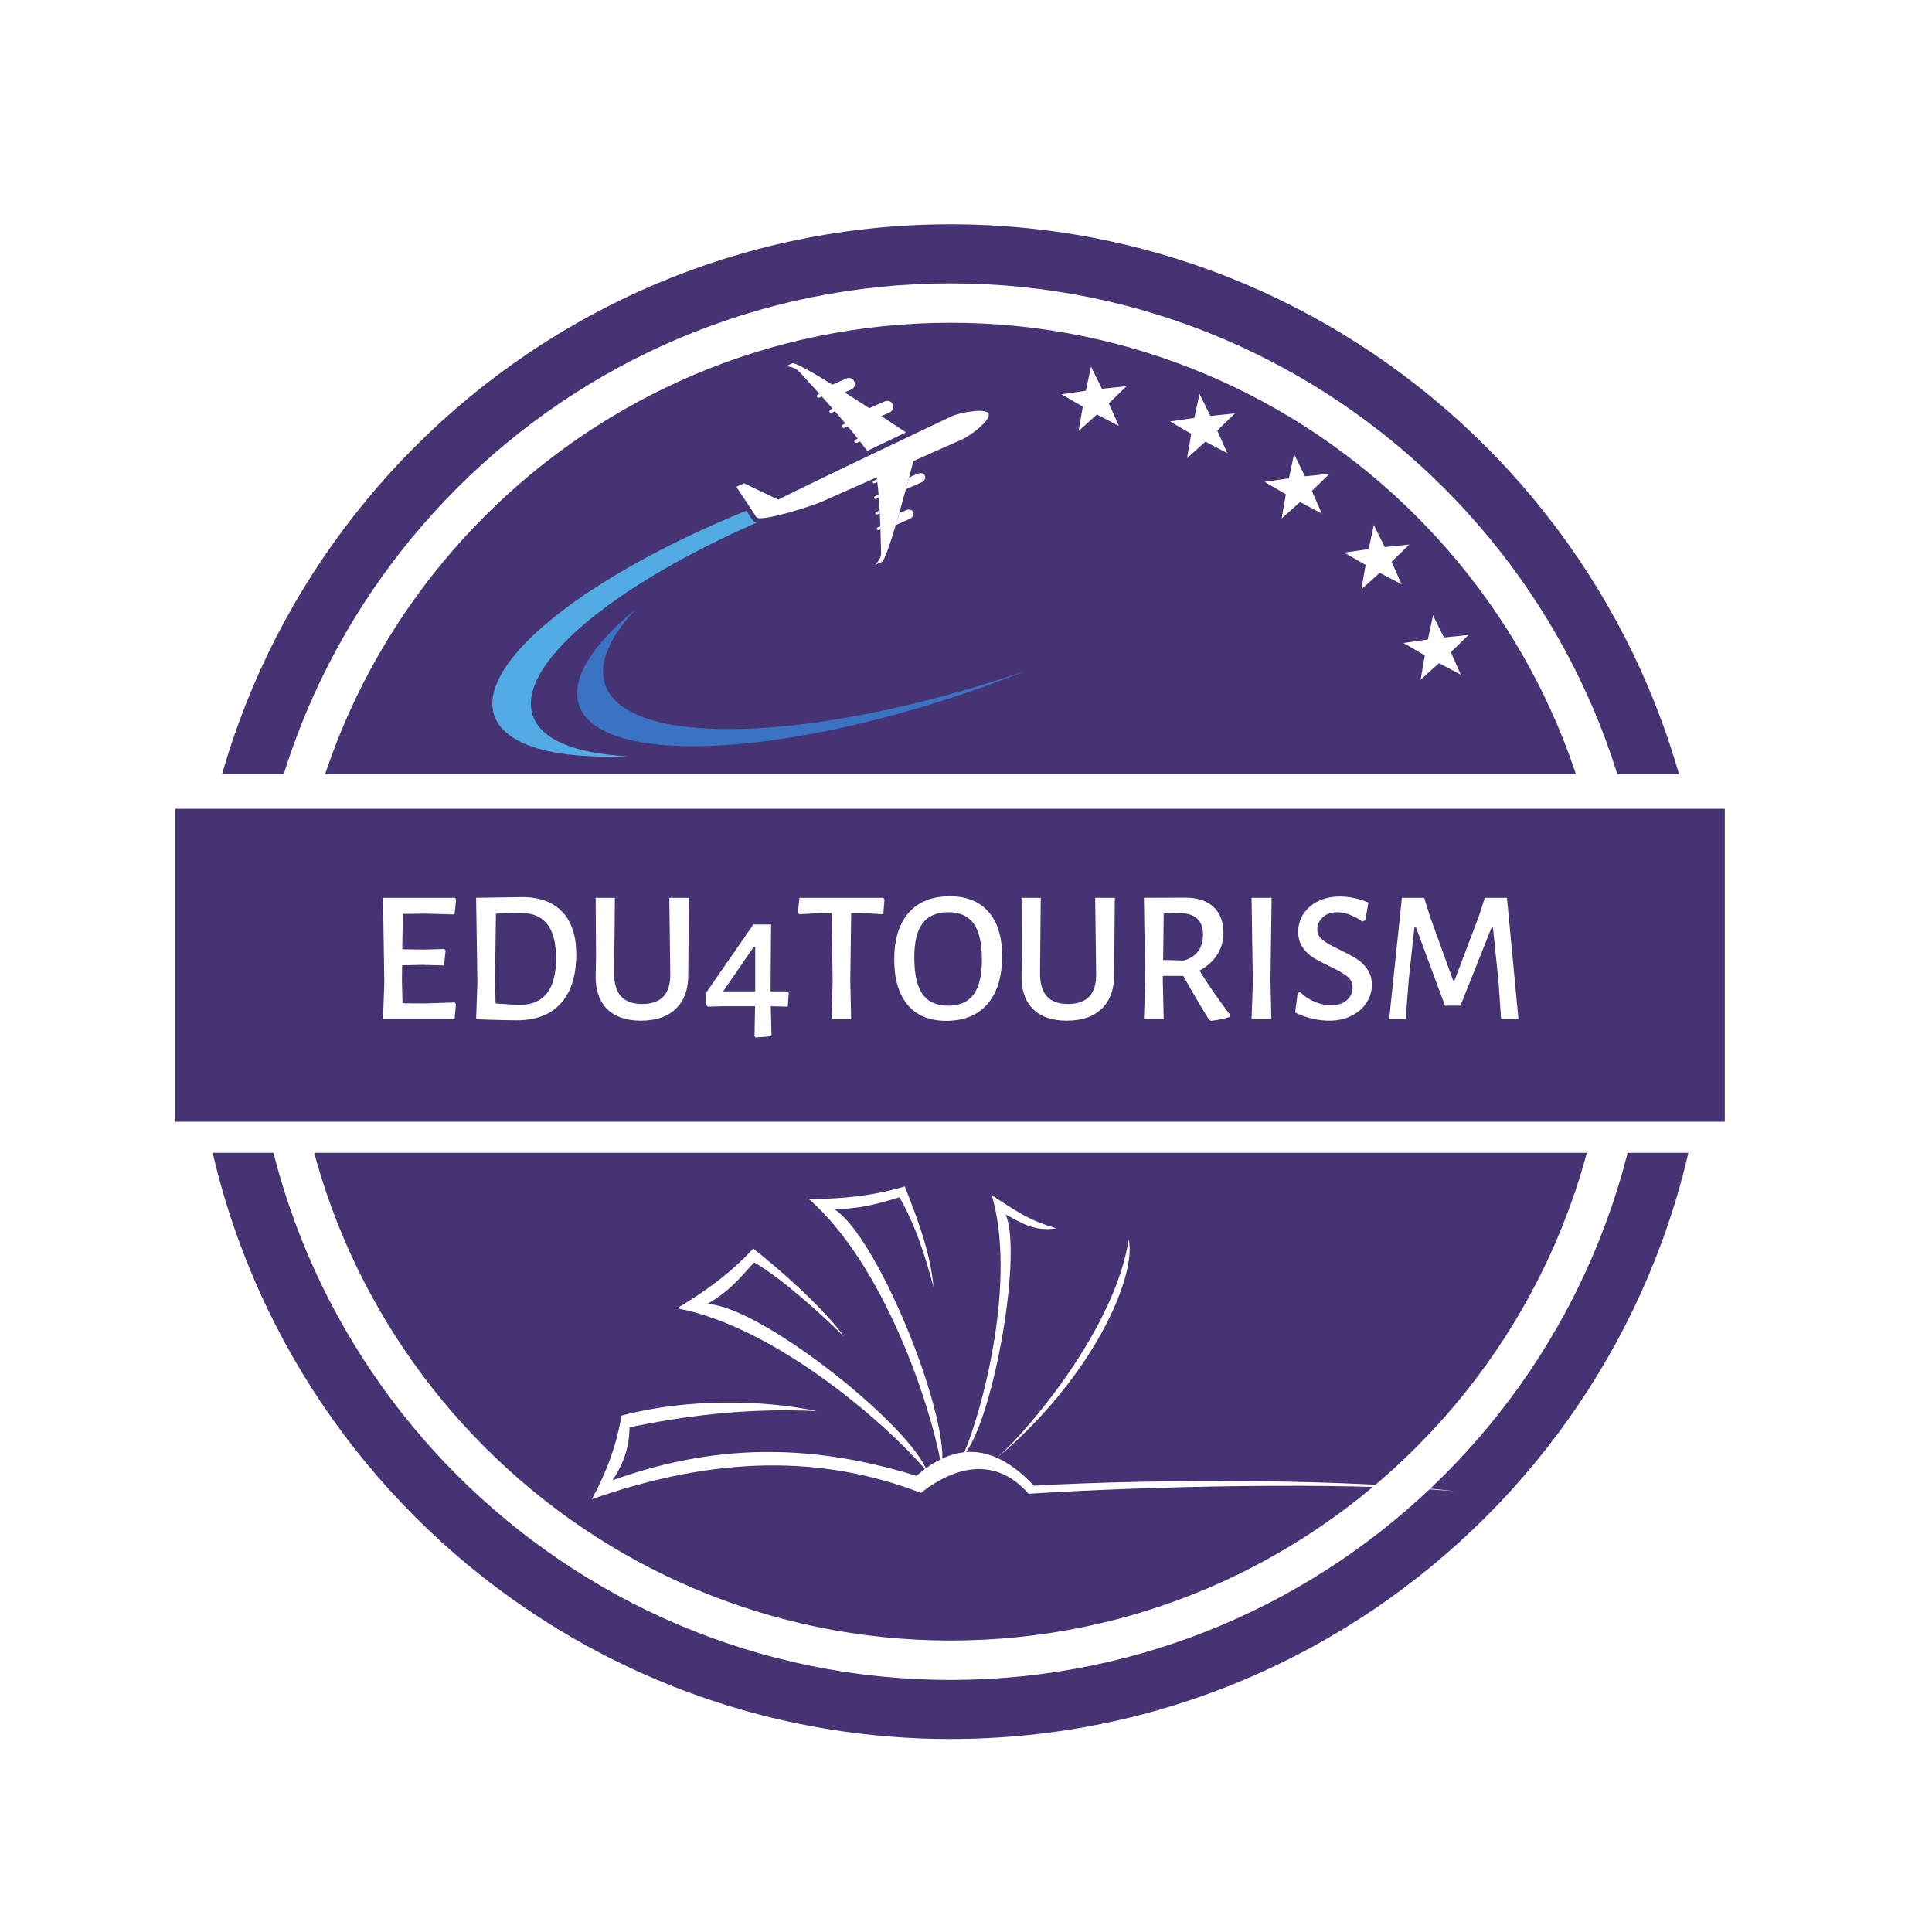 <svg width="411" height="411" xmlns="http://www.w3.org/2000/svg" xmlns:xlink="http://www.w3.org/1999/xlink" xml:space="preserve" overflow="hidden"><rect width="100%" height="100%" fill="#808080" stroke="none"/><defs><clipPath id="clip0"><rect x="322" y="222" width="411" height="411"/></clipPath><clipPath id="clip1"><path d="M597.948 279.146 637.648 364.026 586.273 388.057 546.573 303.172Z"/></clipPath><clipPath id="clip2"><path d="M597.948 279.146 670.734 434.761 619.359 458.792 546.573 303.172Z"/></clipPath><clipPath id="clip3"><path d="M597.948 279.146 637.648 364.026 586.273 388.057 546.573 303.172Z"/></clipPath><clipPath id="clip4"><path d="M597.948 279.146 670.734 434.761 619.359 458.792 546.573 303.172Z"/></clipPath><clipPath id="clip5"><path d="M597.948 279.146 637.648 364.026 586.273 388.057 546.573 303.172Z"/></clipPath><clipPath id="clip6"><path d="M597.948 279.146 670.734 434.761 619.359 458.792 546.573 303.172Z"/></clipPath><clipPath id="clip7"><path d="M597.948 279.146 637.648 364.026 586.273 388.057 546.573 303.172Z"/></clipPath><clipPath id="clip8"><path d="M597.948 279.146 670.734 434.761 619.359 458.792 546.573 303.172Z"/></clipPath><clipPath id="clip9"><path d="M597.948 279.146 637.648 364.026 586.273 388.057 546.573 303.172Z"/></clipPath><clipPath id="clip10"><path d="M597.948 279.146 670.734 434.761 619.359 458.792 546.573 303.172Z"/></clipPath></defs><g clip-path="url(#clip0)" transform="translate(-322 -222)"><path d="M280.9 180.9 774.1 180.9 774.1 674.1 280.9 674.1Z" fill="#FFFFFF"/><path d="M280.9 180.9 774.1 180.9 774.1 674.1 280.9 674.1Z" fill="#FFFFFF"/><path d="M280.9 180.9 774.1 180.9 774.1 674.1 280.9 674.1Z" fill="#FFBD58"/><path d="M280.9 180.9 774.1 180.9 774.1 674.1 280.9 674.1Z" fill="#FFFFFF"/><g><path d="M524.212 269.719C435.342 269.719 363.1 342.025 363.1 430.831 363.1 519.697 435.342 591.943 524.212 591.943 613.018 591.943 685.324 519.697 685.324 430.831 685.324 342.025 613.018 269.719 524.212 269.719ZM524.212 579.373C442.303 579.373 375.665 512.74 375.665 430.831 375.665 348.922 442.303 282.284 524.212 282.284 606.121 282.284 672.759 348.922 672.759 430.831 672.759 512.74 606.121 579.373 524.212 579.373Z" fill="#453374"/></g><path d="M524.212 290.663C446.944 290.663 384.044 353.559 384.044 430.831 384.044 508.099 446.944 570.995 524.212 570.995 601.48 570.995 664.38 508.099 664.38 430.831 664.38 353.559 601.48 290.663 524.212 290.663Z" fill="#453374"/><g><path d="M358.729 386.683 688.351 386.683 688.351 467.239 358.729 467.239Z" fill="#FFFFFF"/></g><g><path d="M359.298 394.051 688.92 394.051 688.92 460.633 359.298 460.633Z" fill="#453374"/></g><g><path d="M541.949 538.05C539.282 535.229 536.683 533.281 534.119 532.129 554.408 515.12 563.848 493.573 562.118 485.627 559.28 504.211 541.414 525.596 534.11 532.125 531.884 531.128 529.692 530.734 527.513 530.901 533.639 522.402 539.47 488.486 535.938 480.369 538.768 481.786 541.722 484.102 546.71 483.302 540.532 481.478 538.212 479.611 532.997 476.285 538.25 494.433 531.165 521.375 527.162 530.935 525.595 531.098 524.036 531.547 522.474 532.275 522.628 519.71 508.341 484.792 499.415 479.183 504.69 479.243 508.568 478.16 513.338 476.696 516.613 482.368 518.839 489.12 520.586 495.812 519.948 488.499 517.152 481.204 514.481 474.401 507.425 476.473 501.132 477.047 494.072 477.077 509.994 490.995 519.712 520.386 522.007 532.506 520.997 533.011 519.982 533.632 518.967 534.364 514.104 523.909 483.309 499.708 472.456 499.408 477.033 496.775 479.062 494.253 482.427 490.563 488.121 493.778 496.701 501.523 501.598 506.395 497.347 500.423 487.997 492.121 482.251 487.622 477.221 492.999 472.088 496.694 466.026 500.315 487.312 504.297 511.231 525.605 518.758 534.518 518.163 534.959 517.563 535.43 516.964 535.948 496.902 529.822 476.429 528.246 452.3 536.903 454.907 533.016 455.862 529.514 455.926 525.626 467.241 523.302 480.402 521.452 495.789 522.188 484.371 519.799 468.427 519.414 454.209 523.143 453.019 530.28 450.634 535.82 447.916 540.919 474.408 531.624 497.017 531.543 517.914 539.579 526.562 532.827 534.701 532.763 540.806 539.771 565.346 538.2 606.673 537.186 631.213 539.198 609.841 536.616 568.403 536.552 541.949 538.05Z" fill="#FFFFFF" fill-rule="evenodd"/></g><path d="M483.459 332.225C483.994 332.285 484.846 332.187 485.865 331.994 487.629 331.656 489.893 331.031 491.893 330.423 494.123 329.738 496.029 329.074 496.534 328.851L526.841 315.404C528.211 314.796 532.911 311.388 532.299 310.027 531.991 309.35 530.416 309.308 528.746 309.517 527.072 309.723 525.308 310.177 524.619 310.481 524.619 310.481 486.267 328.637 484.842 329.716 484.015 330.346 483.373 330.906 483.061 331.343 482.877 331.596 482.804 331.805 482.872 331.955 482.941 332.105 483.146 332.195 483.459 332.225" fill="#FFFFFF"/><path d="M514.643 330.573 513.286 331.172C513.038 332.037 512.79 332.884 512.55 333.698L515.47 332.405C516.245 332.058 516.497 331.454 516.27 330.949 516.155 330.692 515.945 330.513 515.662 330.44 515.38 330.367 515.029 330.401 514.643 330.573" fill="#FFFFFF"/><path d="M517.118 322.823 515.38 323.594C515.166 324.395 514.939 325.234 514.703 326.09L517.94 324.656C518.719 324.309 518.976 323.705 518.745 323.2 518.634 322.948 518.419 322.768 518.137 322.695 517.854 322.618 517.503 322.652 517.118 322.823" fill="#FFFFFF"/><path d="M508.577 323.958 507.905 324.258C507.793 324.309 507.716 324.378 507.682 324.45 507.644 324.523 507.639 324.604 507.674 324.677 507.738 324.823 507.918 324.883 508.14 324.784L508.645 324.562C508.624 324.36 508.598 324.159 508.577 323.958" fill="#FFFFFF"/><path d="M508.902 327.25 508.187 327.567C508.076 327.614 508.003 327.683 507.965 327.76 507.926 327.832 507.926 327.914 507.956 327.987 508.025 328.132 508.204 328.192 508.427 328.094L508.949 327.862C508.932 327.661 508.919 327.456 508.902 327.25" fill="#FFFFFF"/><path d="M509.125 330.585 508.474 330.876C508.363 330.924 508.286 330.992 508.251 331.065 508.213 331.142 508.209 331.219 508.243 331.296 508.307 331.442 508.487 331.502 508.714 331.403L509.159 331.202C509.151 331.001 509.138 330.791 509.125 330.585" fill="#FFFFFF"/><path d="M509.275 333.955 508.757 334.182C508.645 334.233 508.573 334.301 508.534 334.374 508.496 334.451 508.496 334.528 508.53 334.605 508.594 334.747 508.774 334.811 508.996 334.708L509.296 334.575C509.292 334.374 509.283 334.164 509.275 333.955" fill="#FFFFFF"/><path d="M516.934 317.665 508.247 321.522C508.371 322.323 508.478 323.14 508.577 323.958 508.598 324.159 508.624 324.36 508.645 324.562 508.714 325.208 508.778 325.85 508.838 326.497 508.859 326.749 508.881 327.002 508.902 327.25 508.919 327.456 508.932 327.661 508.949 327.862 508.966 328.115 508.988 328.368 509.005 328.62 509.052 329.284 509.091 329.943 509.125 330.585 509.138 330.791 509.151 331.001 509.159 331.202 509.189 331.805 509.219 332.396 509.24 332.97 509.253 333.304 509.266 333.634 509.275 333.955 509.283 334.164 509.292 334.374 509.296 334.575 509.305 334.764 509.309 334.952 509.313 335.132 509.373 337.016 509.399 338.621 509.437 339.756 509.395 341.113 508.119 342.192 508.119 342.192L509.592 341.537C509.96 341.374 510.628 339.713 511.42 337.315 511.775 336.237 512.156 335.008 512.546 333.698 512.79 332.884 513.038 332.037 513.286 331.176 513.77 329.494 514.25 327.76 514.703 326.09 514.939 325.234 515.166 324.395 515.38 323.594 516.039 321.12 516.596 318.979 516.934 317.665" fill="#FFFFFF"/><path d="M480.295 324.818 478.625 325.555C478.835 325.769 481.828 330.423 482.872 331.955 484.302 330.876 486.28 329.618 488.074 328.547 485.385 327.246 480.556 324.96 480.295 324.818" fill="#FFFFFF"/><g><path d="M509.484 310.515C508.992 310.189 508.487 309.86 507.973 309.522 508.487 309.86 508.992 310.189 509.484 310.511L511.218 309.744C511.608 309.569 511.852 309.303 511.963 308.999 512.079 308.7 512.057 308.357 511.912 308.032 511.617 307.39 510.944 307.06 510.165 307.407L506.929 308.841C505.22 307.728 503.439 306.576 501.701 305.476 500.811 304.911 499.933 304.363 499.085 303.832 497.724 302.988 496.435 302.209 495.292 301.541 492.753 300.056 490.917 299.127 490.549 299.289L489.076 299.944C489.076 299.944 490.788 299.837 491.978 301.019 492.92 302.068 494.277 303.528 495.853 305.27 496.007 305.437 496.161 305.609 496.32 305.78L496.016 305.917C495.793 306.015 495.733 306.221 495.819 306.405 495.862 306.499 495.93 306.568 496.016 306.602 496.101 306.636 496.208 306.636 496.32 306.585L496.838 306.358C497.103 306.657 497.381 306.961 497.655 307.274 498.135 307.805 498.619 308.357 499.115 308.922L498.67 309.119C498.443 309.222 498.388 309.427 498.469 309.612 498.512 309.706 498.58 309.774 498.67 309.813 498.756 309.843 498.858 309.843 498.97 309.796L499.625 309.504C500.151 310.112 500.691 310.733 501.23 311.371 501.436 311.611 501.637 311.851 501.842 312.095L501.32 312.33C501.098 312.429 501.038 312.634 501.123 312.818 501.162 312.912 501.235 312.981 501.32 313.019 501.406 313.054 501.513 313.049 501.624 313.002L502.335 312.685C502.536 312.929 502.742 313.169 502.943 313.413 503.456 314.043 503.97 314.676 504.475 315.314L503.975 315.537C503.748 315.635 503.692 315.841 503.773 316.025 503.816 316.119 503.885 316.192 503.975 316.222 504.06 316.26 504.163 316.26 504.274 316.209L504.946 315.909C505.473 316.577 505.987 317.245 506.488 317.917 509.365 316.543 512.19 315.194 514.725 313.987 513.393 313.101 511.557 311.876 509.484 310.515ZM503.058 304.876C503.448 304.701 503.692 304.435 503.803 304.132 503.915 303.832 503.893 303.489 503.748 303.168 503.456 302.522 502.784 302.192 502.005 302.539L499.085 303.832C499.933 304.358 500.811 304.911 501.701 305.476L503.058 304.876" fill="#FFFFFF"/></g><g><path d="M450.75 367.674C449.179 363.17 451.641 357.591 457.253 351.585 447.924 359.223 443.262 366.509 445.193 372.041 449.607 384.683 486.755 383.399 528.172 369.172 532.218 367.781 536.152 366.317 539.958 364.797 495.369 379.991 455.507 381.301 450.75 367.674" fill="#3A73C1"/></g><g><path d="M435.367 374.271C431.681 363.705 452.03 346.756 482.988 333.167 482.444 333.03 482.153 332.747 482.003 332.482 481.703 332.041 481.263 331.377 480.774 330.637 446.494 344.589 423.252 363.037 427.173 374.271 429.421 380.706 440.163 383.532 455.631 382.877 444.619 382.341 437.191 379.499 435.367 374.271" fill="#52ACE3"/></g><path d="M418.756 435.258 418.996 435.634 418.705 438.803 403.481 438.803 403.755 431.045 403.481 412.995 418.79 412.995 419.03 413.355 418.705 416.54 412.608 416.369 407.693 416.42 407.574 423.938 412.232 424.007 416.496 423.887 416.787 424.212 416.461 427.38 411.923 427.26 407.539 427.346 407.505 430.685 407.625 435.429 412.523 435.463Z" fill="#FFFFFF"/><path d="M433.1 412.841C436.786 412.841 439.624 413.886 441.611 415.975 443.597 418.064 444.591 421.07 444.591 424.983 444.591 429.504 443.503 432.98 441.337 435.412 439.166 437.835 436.045 439.042 431.97 439.042 430.814 439.042 429.435 439.017 427.825 438.974 426.216 438.94 424.713 438.88 423.321 438.803L423.287 438.803 423.561 431.045 423.287 412.995 423.321 412.995ZM432.689 435.754C435.155 435.754 437.039 434.941 438.34 433.305 439.642 431.661 440.292 429.195 440.292 425.907 440.292 422.585 439.663 420.145 438.409 418.578 437.163 417.002 435.283 416.215 432.774 416.215 431.302 416.215 429.542 416.266 427.5 416.369L427.312 430.685 427.431 435.463C428.39 435.545 429.349 435.613 430.308 435.669 431.276 435.729 432.072 435.754 432.689 435.754Z" fill="#FFFFFF"/><path d="M468.444 426.096 468.41 429.161C468.466 432.325 467.609 434.778 465.841 436.525 464.069 438.263 461.564 439.128 458.323 439.128 455.181 439.128 452.779 438.289 451.114 436.611 449.457 434.932 448.656 432.552 448.716 429.469L448.802 425.907 448.716 412.995 452.809 412.995 452.655 428.921C452.629 431.173 453.109 432.843 454.093 433.939 455.087 435.035 456.585 435.583 458.597 435.583 462.613 435.583 464.612 433.494 464.591 429.315L464.386 412.995 468.564 412.995Z" fill="#FFFFFF"/><path d="M489.582 436.148 485.969 436.063 486.123 442.142 485.883 442.467 482.749 442.707 482.509 442.416 482.629 436.063 475.557 436.063 472.543 436.148 472.252 435.789 472.252 433.134 482.27 418.664 486.037 418.664 485.917 432.894 489.548 432.894 489.788 433.254ZM475.831 432.894 482.664 432.894 482.664 423.441 482.338 423.441Z" fill="#FFFFFF"/><path d="M510.158 413.355 509.902 416.489 505.244 416.249 503.069 416.249 502.88 430.685 503.069 438.803 498.89 438.803 499.13 431.045 498.942 416.249 496.767 416.249 492.023 416.489 491.749 416.129 492.057 412.995 509.902 412.995Z" fill="#FFFFFF"/><path d="M524.051 412.67C527.613 412.67 530.358 413.774 532.289 415.975 534.215 418.167 535.183 421.301 535.183 425.377 535.183 429.773 534.147 433.168 532.083 435.566 530.015 437.963 527.083 439.162 523.281 439.162 519.74 439.162 517.013 438.032 515.095 435.771 513.186 433.502 512.235 430.291 512.235 426.147 512.235 421.832 513.254 418.509 515.301 416.18 517.356 413.843 520.271 412.67 524.051 412.67ZM523.726 416.061C521.281 416.061 519.466 416.844 518.28 418.407 517.09 419.974 516.499 422.393 516.499 425.668 516.499 429.23 517.082 431.833 518.246 433.477 519.411 435.121 521.209 435.943 523.64 435.943 526.106 435.943 527.926 435.155 529.103 433.579 530.289 431.995 530.884 429.529 530.884 426.181 530.884 422.679 530.302 420.115 529.138 418.492 527.973 416.874 526.166 416.061 523.726 416.061Z" fill="#FFFFFF"/><path d="M559.039 426.096 559.005 429.161C559.061 432.325 558.205 434.778 556.436 436.525 554.664 438.263 552.159 439.128 548.919 439.128 545.776 439.128 543.374 438.289 541.709 436.611 540.052 434.932 539.252 432.552 539.311 429.469L539.397 425.907 539.311 412.995 543.404 412.995 543.25 428.921C543.225 431.173 543.704 432.843 544.689 433.939 545.682 435.035 547.18 435.583 549.193 435.583 553.208 435.583 555.208 433.494 555.186 429.315L554.981 412.995 559.159 412.995Z" fill="#FFFFFF"/><path d="M577.163 428.476C578.979 431.4 581.136 434.521 583.637 437.844L583.585 438.323C582.305 438.747 580.982 439.025 579.612 439.162L579.133 438.837C576.906 435.198 575.108 432.12 573.738 429.606L569.372 429.606 569.372 430.685 569.56 438.803 565.347 438.803 565.621 431.045 565.347 412.995 574.098 412.961C576.701 412.961 578.709 413.612 580.126 414.913 581.552 416.215 582.267 418.073 582.267 420.479 582.267 422.191 581.813 423.741 580.914 425.12 580.023 426.503 578.773 427.62 577.163 428.476ZM569.44 426.216 573.858 426.336C576.564 425.514 577.917 423.673 577.917 420.804 577.917 419.297 577.506 418.176 576.684 417.431 575.87 416.677 574.637 416.275 572.985 416.215L569.56 416.335Z" fill="#FFFFFF"/><path d="M592.271 430.685 592.46 438.803 588.247 438.803 588.521 431.045 588.247 412.995 592.511 412.995Z" fill="#FFFFFF"/><path d="M607.008 412.721C609.037 412.721 611.075 413.149 613.122 414.006L612.437 417.79 611.786 418.03C610.93 417.413 610.043 416.934 609.132 416.591 608.228 416.24 607.359 416.061 606.529 416.061 605.214 416.061 604.17 416.42 603.395 417.139 602.616 417.859 602.23 418.706 602.23 419.674 602.23 420.612 602.616 421.382 603.395 421.986 604.17 422.594 605.385 423.283 607.042 424.058 608.489 424.756 609.662 425.385 610.553 425.942 611.452 426.503 612.223 427.243 612.865 428.168 613.516 429.093 613.841 430.202 613.841 431.49 613.841 432.886 613.456 434.162 612.694 435.326 611.927 436.491 610.853 437.415 609.474 438.1 608.104 438.785 606.533 439.128 604.765 439.128 603.575 439.128 602.354 438.978 601.1 438.683 599.841 438.387 598.651 437.959 597.521 437.398L598.052 433.288 598.565 433.049C599.559 433.999 600.646 434.705 601.836 435.172 603.035 435.643 604.14 435.874 605.159 435.874 606.55 435.874 607.663 435.51 608.498 434.778 609.328 434.038 609.748 433.151 609.748 432.124 609.748 431.109 609.341 430.287 608.532 429.658 607.732 429.033 606.499 428.331 604.833 427.551 603.416 426.879 602.264 426.267 601.374 425.719 600.492 425.171 599.739 424.443 599.113 423.527 598.484 422.615 598.172 421.519 598.172 420.239 598.172 418.848 598.54 417.576 599.285 416.42 600.038 415.269 601.083 414.365 602.419 413.714 603.763 413.055 605.296 412.721 607.008 412.721Z" fill="#FFFFFF"/><path d="M645.028 438.803 641.329 438.803 640.798 430.959 639.599 419.314 639.308 419.314 632.681 435.943 629.393 435.943 623.245 419.314 622.885 419.314 621.669 430.6 621.036 438.803 617.525 438.803 620.231 412.995 624.974 412.995 626.173 416.865 631.122 430.565 631.43 430.565 636.671 416.728 637.869 412.995 642.579 412.995Z" fill="#FFFFFF"/><g><g clip-path="url(#clip1)"><g clip-path="url(#clip2)"><path d="M634.399 357.073 630.64 360.734 632.763 365.529 628.118 363.084 624.213 366.591 625.108 361.419 620.566 358.79 625.759 358.037 626.859 352.908 629.18 357.613Z" fill="#FFFFFF"/></g></g></g><g><g clip-path="url(#clip3)"><g clip-path="url(#clip4)"><path d="M621.799 337.842 618.04 341.503 620.163 346.298 615.522 343.853 611.618 347.359 612.508 342.188 607.966 339.559 613.164 338.805 614.264 333.681 616.58 338.382Z" fill="#FFFFFF"/></g></g></g><g><g clip-path="url(#clip5)"><g clip-path="url(#clip6)"><path d="M604.832 322.789 601.073 326.445 603.197 331.245 598.56 328.8 594.647 332.302 595.542 327.135 591 324.506 596.197 323.748 597.293 318.624 599.613 323.329Z" fill="#FFFFFF"/></g></g></g><g><g clip-path="url(#clip7)"><g clip-path="url(#clip8)"><path d="M584.71 309.945 580.951 313.602 583.079 318.401 578.434 315.956 574.53 319.458 575.42 314.291 570.882 311.662 576.071 310.909 577.175 305.78 579.491 310.485Z" fill="#FFFFFF"/></g></g></g><g><g clip-path="url(#clip9)"><g clip-path="url(#clip10)"><path d="M561.634 304.161 557.88 307.822 560.003 312.617 555.358 310.172 551.454 313.679 552.344 308.507 547.806 305.878 552.999 305.125 554.099 299.996 556.42 304.701Z" fill="#FFFFFF"/></g></g></g></g></svg>